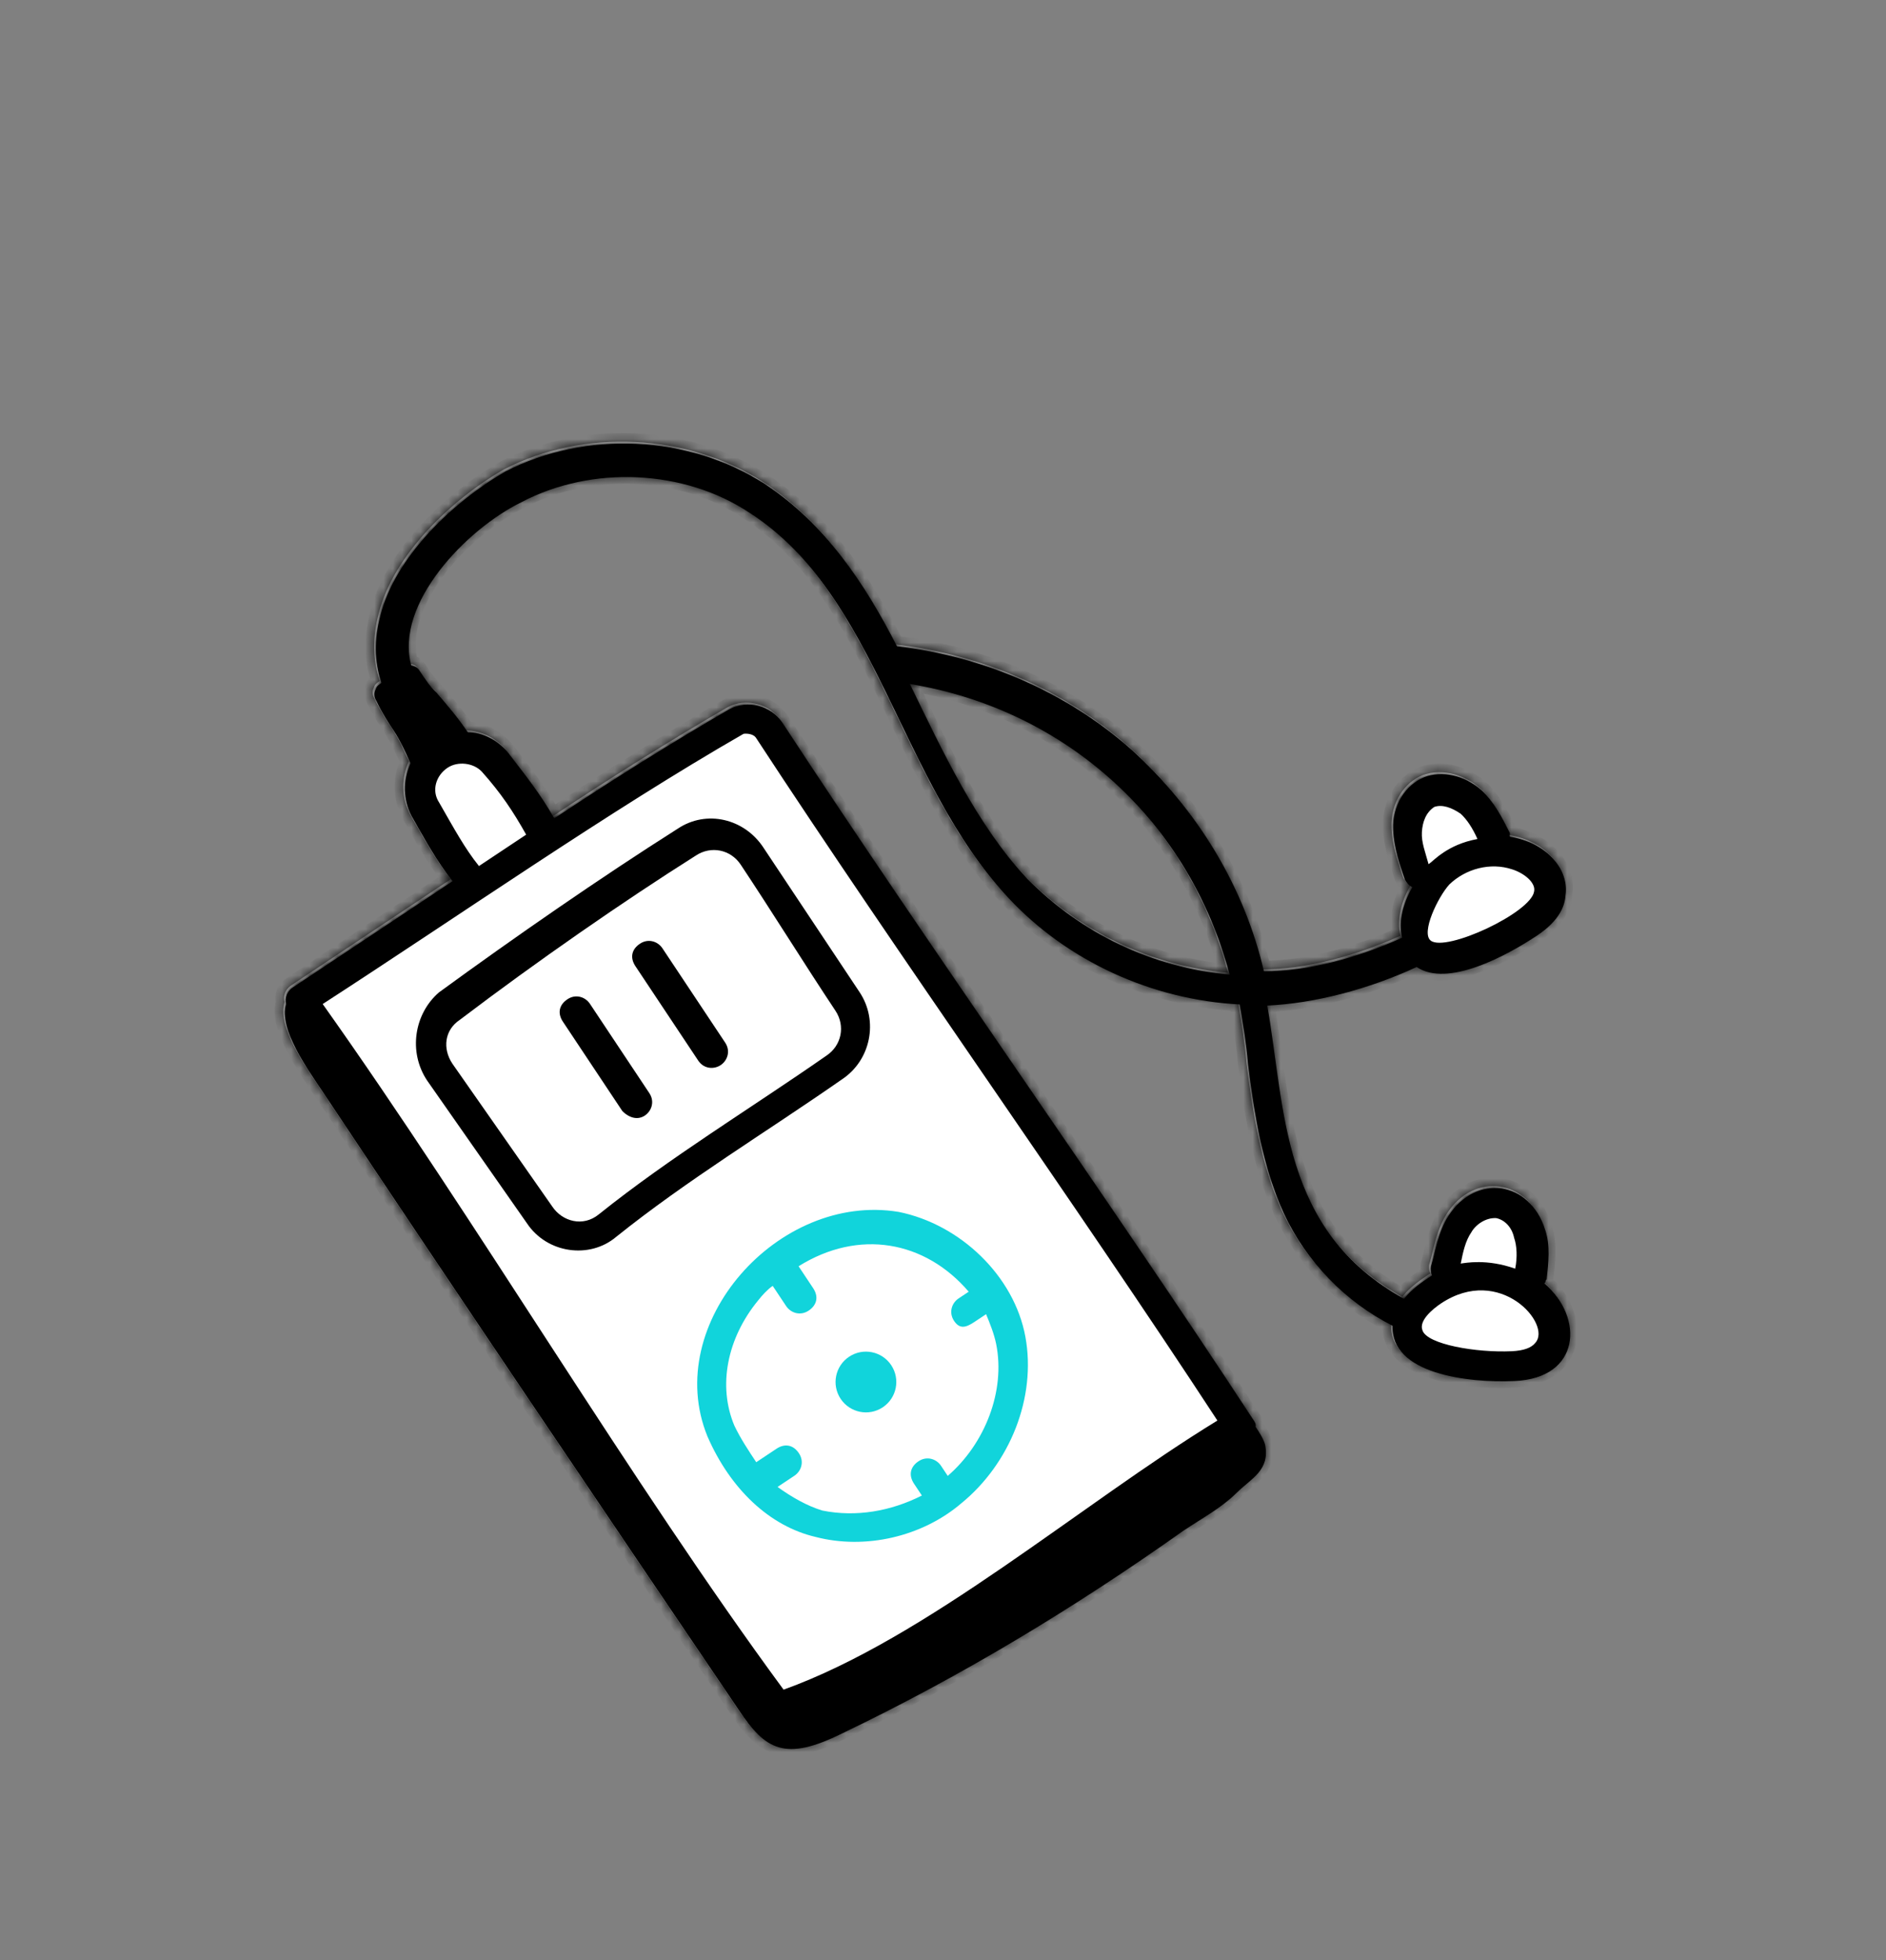 <?xml version="1.0" encoding="UTF-8"?> <svg xmlns="http://www.w3.org/2000/svg" width="204" height="212" viewBox="0 0 204 212" fill="none"><rect x="0" y="0" width="204" height="212" fill="#808080" stroke="none"/> <mask id="path-1-inside-1_4048_36842" fill="white"> <path fill-rule="evenodd" clip-rule="evenodd" d="M136.899 108.555C142 108.318 147.834 106.805 153.059 104.382C156.399 106.632 162.779 103.177 166.062 100.993C168.617 99.296 169.1 97.656 169.162 96.563C169.53 93.951 167.289 90.972 163.159 90.3C163.037 90.118 163.216 89.997 163.094 89.815C162.305 88.234 161.402 86.47 160.064 85.255C159.228 84.526 158.288 84.024 157.331 83.756C156.131 83.421 154.916 83.448 153.869 83.852C152.886 84.257 152.056 84.974 151.467 85.892C150.814 86.906 150.461 88.159 150.521 89.498C150.554 90.694 150.815 91.828 151.119 92.868L151.529 94.18L151.794 94.966C152.037 95.329 152.159 95.513 152.581 95.756C152.09 96.611 151.707 97.527 151.499 98.458C151.296 99.381 151.268 100.316 151.482 101.222C146.621 103.403 141.273 104.855 136.537 104.85C134.422 95.736 129.329 87.288 122.104 80.782C115.128 74.638 106.257 70.804 96.847 69.7C93.329 62.832 89.082 56.45 82.532 52.13C74.272 46.837 63.156 46.34 54.527 50.765C48.817 54.038 42.555 60.045 40.965 66.362C40.297 68.911 40.294 71.281 41.083 73.649L40.858 73.811C40.689 73.942 40.516 74.117 40.471 74.319C40.228 74.742 40.286 75.228 40.53 75.594C41.196 76.991 41.805 77.902 42.413 78.814C42.603 79.103 42.781 79.401 42.946 79.707C43.193 80.147 43.422 80.6 43.638 81.059L44.227 82.341C43.38 84.222 43.433 86.287 44.343 88.05L44.763 88.797L44.802 88.873C45.561 90.206 46.245 91.41 46.994 92.58C47.537 93.427 48.112 94.255 48.769 95.101L31.45 106.623C31.364 106.68 31.293 106.741 31.224 106.813L31.066 106.989L30.97 107.13C30.914 107.224 30.86 107.326 30.82 107.431C30.713 107.732 30.692 108.065 30.781 108.383C30.47 109.359 30.7 110.572 31.198 111.832C31.951 113.745 33.309 115.773 34.311 117.257L34.719 117.864C49.514 140.116 64.374 162.067 79.355 184.194L79.717 184.729C82.631 189.104 84.755 190.323 90.894 187.291C103.657 181.17 115.875 173.833 127.848 165.342C128.347 165.007 128.857 164.685 129.366 164.363L130.73 163.486C131.212 163.17 131.679 162.849 132.127 162.511C132.635 162.125 133.124 161.716 133.563 161.276C133.904 160.935 134.267 160.63 134.624 160.329C135.505 159.583 136.338 158.88 136.64 157.804C136.774 157.313 136.796 156.744 136.662 156.058C136.482 155.388 135.996 154.66 135.631 154.113C135.694 153.809 135.573 153.627 135.329 153.261C127.462 141.238 118.688 128.434 109.896 115.611C101.127 102.828 92.347 90.025 84.445 77.948C83.235 76.124 80.684 75.454 78.735 76.484C72.662 80.001 66.153 84.064 59.773 88.308C59.004 86.96 58.24 85.813 57.413 84.672C56.765 83.777 56.083 82.885 55.329 81.905L54.74 81.135C53.588 79.798 52.008 79.008 50.429 79.005C50.072 78.463 49.702 77.954 49.329 77.467C48.574 76.48 47.805 75.584 47.029 74.689C46.856 74.534 46.693 74.358 46.527 74.169C46.249 73.84 45.976 73.471 45.706 73.083L45.153 72.257C45.108 72.189 45.059 72.131 45.005 72.083L44.863 71.965C44.685 71.85 44.49 71.81 44.303 71.771C42.485 65.088 50.272 57.016 56.225 54.107C63.826 50.104 73.843 50.541 80.944 55.288C87.317 59.401 91.241 65.867 94.766 72.885C95.559 74.454 96.33 76.052 97.103 77.656C100.386 84.463 103.735 91.4 108.907 96.924C115.276 103.735 124.383 107.936 133.921 108.432C134.281 110.558 134.642 112.685 134.824 114.933C135.49 120.278 136.392 125.988 138.694 131.034C141.116 136.259 145.303 140.578 150.465 143.195C150.216 148.358 158.539 149.398 163.64 149.161C170.811 148.863 171.18 142.306 166.873 138.594C167.052 138.475 166.93 138.291 167.115 138.17C167.298 136.47 167.545 134.464 166.942 132.762C165.305 127.538 159.474 126.681 156.495 131.293C155.637 132.643 155.28 134.091 154.951 135.419L154.801 136.053L154.604 136.76C154.56 136.963 154.577 137.247 154.622 137.468C154.648 137.578 154.685 137.671 154.727 137.731C154.036 138.189 153.351 138.646 152.724 139.196C152.511 139.382 152.301 139.58 152.101 139.792L151.681 140.28C140.462 134.038 139.066 123.857 137.724 114.057L137.701 113.961C137.454 112.135 137.211 110.324 136.899 108.555ZM98.24 73.771L98.876 75.099L98.918 75.186C100.838 79.132 102.801 83.172 105.083 86.928C106.806 89.769 108.711 92.448 110.911 94.802C116.678 100.7 124.449 104.473 132.83 105.212C128.532 88.868 115.367 76.583 98.24 73.771Z"></path> </mask> <path fill-rule="evenodd" clip-rule="evenodd" d="M136.899 108.555C142 108.318 147.834 106.805 153.059 104.382C156.399 106.632 162.779 103.177 166.062 100.993C168.617 99.296 169.1 97.656 169.162 96.563C169.53 93.951 167.289 90.972 163.159 90.3C163.037 90.118 163.216 89.997 163.094 89.815C162.305 88.234 161.402 86.47 160.064 85.255C159.228 84.526 158.288 84.024 157.331 83.756C156.131 83.421 154.916 83.448 153.869 83.852C152.886 84.257 152.056 84.974 151.467 85.892C150.814 86.906 150.461 88.159 150.521 89.498C150.554 90.694 150.815 91.828 151.119 92.868L151.529 94.18L151.794 94.966C152.037 95.329 152.159 95.513 152.581 95.756C152.09 96.611 151.707 97.527 151.499 98.458C151.296 99.381 151.268 100.316 151.482 101.222C146.621 103.403 141.273 104.855 136.537 104.85C134.422 95.736 129.329 87.288 122.104 80.782C115.128 74.638 106.257 70.804 96.847 69.7C93.329 62.832 89.082 56.45 82.532 52.13C74.272 46.837 63.156 46.34 54.527 50.765C48.817 54.038 42.555 60.045 40.965 66.362C40.297 68.911 40.294 71.281 41.083 73.649L40.858 73.811C40.689 73.942 40.516 74.117 40.471 74.319C40.228 74.742 40.286 75.228 40.53 75.594C41.196 76.991 41.805 77.902 42.413 78.814C42.603 79.103 42.781 79.401 42.946 79.707C43.193 80.147 43.422 80.6 43.638 81.059L44.227 82.341C43.38 84.222 43.433 86.287 44.343 88.05L44.763 88.797L44.802 88.873C45.561 90.206 46.245 91.41 46.994 92.58C47.537 93.427 48.112 94.255 48.769 95.101L31.45 106.623C31.364 106.68 31.293 106.741 31.224 106.813L31.066 106.989L30.97 107.13C30.914 107.224 30.86 107.326 30.82 107.431C30.713 107.732 30.692 108.065 30.781 108.383C30.47 109.359 30.7 110.572 31.198 111.832C31.951 113.745 33.309 115.773 34.311 117.257L34.719 117.864C49.514 140.116 64.374 162.067 79.355 184.194L79.717 184.729C82.631 189.104 84.755 190.323 90.894 187.291C103.657 181.17 115.875 173.833 127.848 165.342C128.347 165.007 128.857 164.685 129.366 164.363L130.73 163.486C131.212 163.17 131.679 162.849 132.127 162.511C132.635 162.125 133.124 161.716 133.563 161.276C133.904 160.935 134.267 160.63 134.624 160.329C135.505 159.583 136.338 158.88 136.64 157.804C136.774 157.313 136.796 156.744 136.662 156.058C136.482 155.388 135.996 154.66 135.631 154.113C135.694 153.809 135.573 153.627 135.329 153.261C127.462 141.238 118.688 128.434 109.896 115.611C101.127 102.828 92.347 90.025 84.445 77.948C83.235 76.124 80.684 75.454 78.735 76.484C72.662 80.001 66.153 84.064 59.773 88.308C59.004 86.96 58.24 85.813 57.413 84.672C56.765 83.777 56.083 82.885 55.329 81.905L54.74 81.135C53.588 79.798 52.008 79.008 50.429 79.005C50.072 78.463 49.702 77.954 49.329 77.467C48.574 76.48 47.805 75.584 47.029 74.689C46.856 74.534 46.693 74.358 46.527 74.169C46.249 73.84 45.976 73.471 45.706 73.083L45.153 72.257C45.108 72.189 45.059 72.131 45.005 72.083L44.863 71.965C44.685 71.85 44.49 71.81 44.303 71.771C42.485 65.088 50.272 57.016 56.225 54.107C63.826 50.104 73.843 50.541 80.944 55.288C87.317 59.401 91.241 65.867 94.766 72.885C95.559 74.454 96.33 76.052 97.103 77.656C100.386 84.463 103.735 91.4 108.907 96.924C115.276 103.735 124.383 107.936 133.921 108.432C134.281 110.558 134.642 112.685 134.824 114.933C135.49 120.278 136.392 125.988 138.694 131.034C141.116 136.259 145.303 140.578 150.465 143.195C150.216 148.358 158.539 149.398 163.64 149.161C170.811 148.863 171.18 142.306 166.873 138.594C167.052 138.475 166.93 138.291 167.115 138.17C167.298 136.47 167.545 134.464 166.942 132.762C165.305 127.538 159.474 126.681 156.495 131.293C155.637 132.643 155.28 134.091 154.951 135.419L154.801 136.053L154.604 136.76C154.56 136.963 154.577 137.247 154.622 137.468C154.648 137.578 154.685 137.671 154.727 137.731C154.036 138.189 153.351 138.646 152.724 139.196C152.511 139.382 152.301 139.58 152.101 139.792L151.681 140.28C140.462 134.038 139.066 123.857 137.724 114.057L137.701 113.961C137.454 112.135 137.211 110.324 136.899 108.555ZM98.24 73.771L98.876 75.099L98.918 75.186C100.838 79.132 102.801 83.172 105.083 86.928C106.806 89.769 108.711 92.448 110.911 94.802C116.678 100.7 124.449 104.473 132.83 105.212C128.532 88.868 115.367 76.583 98.24 73.771Z" fill="white"></path> <path d="M78.968 184.455L79.331 184.991L80.104 184.467L79.741 183.932L78.968 184.455ZM153.059 104.382L153.581 103.608L153.144 103.314L152.666 103.535L153.059 104.382ZM136.899 108.555L136.856 107.622L135.796 107.671L135.98 108.717L136.899 108.555ZM166.062 100.993L165.545 100.215L165.545 100.216L166.062 100.993ZM169.162 96.563L168.238 96.433L168.232 96.471L168.23 96.51L169.162 96.563ZM163.159 90.3L162.383 90.819L162.608 91.156L163.009 91.222L163.159 90.3ZM163.094 89.815L162.258 90.232L162.285 90.285L162.318 90.334L163.094 89.815ZM160.064 85.255L160.692 84.564L160.685 84.557L160.678 84.551L160.064 85.255ZM157.331 83.756L157.583 82.857L157.582 82.856L157.331 83.756ZM153.869 83.852L153.532 82.982L153.523 82.985L153.514 82.989L153.869 83.852ZM151.467 85.892L152.252 86.398L152.252 86.397L151.467 85.892ZM150.521 89.498L151.454 89.472L151.454 89.464L151.453 89.456L150.521 89.498ZM151.119 92.868L150.222 93.13L150.225 93.139L150.228 93.147L151.119 92.868ZM151.529 94.18L150.638 94.459L150.641 94.469L150.644 94.478L151.529 94.18ZM151.794 94.966L150.909 95.263L150.948 95.381L151.018 95.484L151.794 94.966ZM152.581 95.756L153.391 96.22L153.854 95.412L153.047 94.947L152.581 95.756ZM151.499 98.458L150.588 98.254L150.587 98.257L151.499 98.458ZM151.482 101.222L151.865 102.074L152.569 101.758L152.391 101.007L151.482 101.222ZM136.537 104.85L135.627 105.061L135.795 105.783L136.536 105.784L136.537 104.85ZM122.104 80.782L122.729 80.088L122.721 80.081L122.104 80.782ZM96.847 69.7L96.016 70.126L96.244 70.569L96.739 70.627L96.847 69.7ZM82.532 52.13L83.046 51.35L83.036 51.344L82.532 52.13ZM54.527 50.765L54.101 49.934L54.081 49.944L54.063 49.955L54.527 50.765ZM40.965 66.362L41.868 66.599L41.87 66.59L40.965 66.362ZM41.083 73.649L41.629 74.407L42.187 74.006L41.969 73.354L41.083 73.649ZM40.858 73.811L40.312 73.053L40.299 73.063L40.285 73.073L40.858 73.811ZM40.471 74.319L41.281 74.783L41.351 74.66L41.382 74.522L40.471 74.319ZM40.53 75.594L41.373 75.192L41.344 75.132L41.307 75.076L40.53 75.594ZM42.413 78.814L43.194 78.301L43.19 78.295L42.413 78.814ZM42.946 79.707L42.125 80.151L42.128 80.158L42.132 80.164L42.946 79.707ZM43.638 81.059L44.486 80.669L44.483 80.662L43.638 81.059ZM44.227 82.341L45.078 82.724L45.253 82.337L45.075 81.951L44.227 82.341ZM44.343 88.05L43.513 88.478L43.521 88.493L43.529 88.507L44.343 88.05ZM44.763 88.797L45.592 88.368L45.585 88.353L45.577 88.339L44.763 88.797ZM44.802 88.873L43.973 89.302L43.981 89.319L43.991 89.335L44.802 88.873ZM46.994 92.58L46.207 93.083L46.208 93.085L46.994 92.58ZM48.769 95.101L49.286 95.878L50.123 95.321L49.507 94.528L48.769 95.101ZM31.45 106.623L31.959 107.407L31.968 107.401L31.45 106.623ZM31.224 106.813L30.55 106.166L30.539 106.178L30.528 106.19L31.224 106.813ZM31.066 106.989L30.37 106.367L30.328 106.413L30.293 106.465L31.066 106.989ZM30.97 107.13L30.198 106.605L30.183 106.627L30.17 106.648L30.97 107.13ZM30.82 107.431L29.945 107.106L29.941 107.117L30.82 107.431ZM30.781 108.383L31.671 108.668L31.756 108.4L31.68 108.13L30.781 108.383ZM31.198 111.832L32.067 111.49L32.066 111.489L31.198 111.832ZM34.311 117.257L35.086 116.736L35.085 116.735L34.311 117.257ZM34.719 117.864L35.496 117.347L35.494 117.343L34.719 117.864ZM79.355 184.194L80.128 183.67L80.128 183.67L79.355 184.194ZM79.717 184.729L80.494 184.211L80.49 184.206L79.717 184.729ZM90.894 187.291L90.49 186.449L90.48 186.454L90.894 187.291ZM127.848 165.342L127.328 164.566L127.318 164.573L127.308 164.58L127.848 165.342ZM129.366 164.363L129.865 165.152L129.871 165.148L129.366 164.363ZM130.73 163.486L131.234 164.272L131.241 164.267L130.73 163.486ZM132.127 162.511L132.689 163.256L132.692 163.254L132.127 162.511ZM133.563 161.276L134.224 161.936L134.224 161.936L133.563 161.276ZM134.624 160.329L135.225 161.043L135.228 161.041L134.624 160.329ZM136.64 157.804L137.539 158.056L137.541 158.049L136.64 157.804ZM136.662 156.058L137.579 155.879L137.573 155.847L137.564 155.815L136.662 156.058ZM135.631 154.113L134.717 153.922L134.636 154.305L134.854 154.631L135.631 154.113ZM135.329 153.261L134.548 153.773L134.552 153.779L135.329 153.261ZM109.896 115.611L110.666 115.083L110.666 115.082L109.896 115.611ZM84.445 77.948L85.227 77.437L85.223 77.432L84.445 77.948ZM78.735 76.484L78.299 75.659L78.283 75.667L78.267 75.676L78.735 76.484ZM59.773 88.308L58.962 88.771L59.458 89.64L60.291 89.086L59.773 88.308ZM57.413 84.672L56.656 85.219L56.657 85.22L57.413 84.672ZM55.329 81.905L54.588 82.472L54.589 82.474L55.329 81.905ZM54.74 81.135L55.481 80.568L55.465 80.546L55.447 80.526L54.74 81.135ZM50.429 79.005L49.649 79.518L49.925 79.938L50.427 79.939L50.429 79.005ZM49.329 77.467L48.588 78.034L48.588 78.034L49.329 77.467ZM47.029 74.689L47.734 74.077L47.697 74.034L47.654 73.996L47.029 74.689ZM46.527 74.169L45.814 74.771L45.82 74.778L45.826 74.785L46.527 74.169ZM45.706 73.083L44.93 73.602L44.935 73.61L44.94 73.617L45.706 73.083ZM45.153 72.257L44.373 72.769L44.377 72.776L45.153 72.257ZM45.005 72.083L45.623 71.383L45.612 71.374L45.601 71.365L45.005 72.083ZM44.863 71.965L45.459 71.246L45.417 71.212L45.371 71.182L44.863 71.965ZM44.303 71.771L43.401 72.016L43.551 72.567L44.111 72.685L44.303 71.771ZM56.225 54.107L56.635 54.946L56.648 54.94L56.66 54.933L56.225 54.107ZM80.944 55.288L80.425 56.064L80.431 56.068L80.438 56.072L80.944 55.288ZM94.766 72.885L93.932 73.304L93.933 73.306L94.766 72.885ZM97.103 77.656L96.261 78.061L96.262 78.062L97.103 77.656ZM108.907 96.924L109.589 96.287L109.588 96.286L108.907 96.924ZM133.921 108.432L134.841 108.275L134.716 107.538L133.969 107.499L133.921 108.432ZM134.824 114.933L133.894 115.008L133.895 115.028L133.898 115.048L134.824 114.933ZM138.694 131.034L137.844 131.421L137.847 131.427L138.694 131.034ZM150.465 143.195L151.397 143.24L151.426 142.635L150.887 142.362L150.465 143.195ZM163.64 149.161L163.601 148.228L163.597 148.229L163.64 149.161ZM166.873 138.594L166.355 137.817L165.331 138.498L166.263 139.301L166.873 138.594ZM167.115 138.17L167.624 138.953L167.996 138.711L168.044 138.27L167.115 138.17ZM166.942 132.762L166.051 133.041L166.056 133.058L166.062 133.074L166.942 132.762ZM156.495 131.293L155.711 130.787L155.708 130.792L156.495 131.293ZM154.951 135.419L154.045 135.195L154.043 135.204L154.951 135.419ZM154.801 136.053L155.701 136.303L155.706 136.285L155.71 136.268L154.801 136.053ZM154.604 136.76L153.705 136.51L153.698 136.534L153.692 136.56L154.604 136.76ZM154.622 137.468L153.707 137.655L153.71 137.669L153.714 137.683L154.622 137.468ZM154.727 137.731L155.243 138.509L156.05 137.974L155.486 137.187L154.727 137.731ZM152.724 139.196L153.339 139.899L153.34 139.898L152.724 139.196ZM152.101 139.792L151.422 139.15L151.407 139.166L151.393 139.183L152.101 139.792ZM151.681 140.28L151.227 141.096L151.893 141.466L152.389 140.889L151.681 140.28ZM137.724 114.057L138.649 113.93L138.643 113.886L138.632 113.842L137.724 114.057ZM137.701 113.961L136.776 114.086L136.782 114.131L136.792 114.176L137.701 113.961ZM98.876 75.099L98.033 75.502L98.035 75.506L98.876 75.099ZM98.24 73.771L98.391 72.85L96.625 72.56L97.398 74.175L98.24 73.771ZM98.918 75.186L98.077 75.593L98.078 75.594L98.918 75.186ZM105.083 86.928L105.881 86.444L105.881 86.443L105.083 86.928ZM110.911 94.802L110.229 95.439L110.236 95.447L110.243 95.455L110.911 94.802ZM132.83 105.212L132.748 106.142L134.071 106.258L133.733 104.974L132.83 105.212ZM152.666 103.535C147.536 105.914 141.82 107.392 136.856 107.622L136.943 109.487C142.18 109.245 148.132 107.696 153.452 105.229L152.666 103.535ZM165.545 100.216C163.934 101.287 161.591 102.651 159.271 103.47C156.877 104.315 154.848 104.461 153.581 103.608L152.537 105.157C154.61 106.553 157.441 106.097 159.893 105.231C162.419 104.339 164.907 102.883 166.579 101.77L165.545 100.216ZM168.23 96.51C168.206 96.935 168.102 97.468 167.743 98.077C167.38 98.691 166.729 99.428 165.545 100.215L166.579 101.771C167.949 100.86 168.818 99.929 169.351 99.026C169.887 98.117 170.056 97.284 170.095 96.616L168.23 96.51ZM163.009 91.222C166.806 91.839 168.513 94.478 168.238 96.433L170.087 96.693C170.547 93.425 167.772 90.104 163.309 89.378L163.009 91.222ZM162.318 90.334C162.254 90.239 162.213 90.119 162.206 89.995C162.201 89.903 162.219 89.831 162.209 89.885C162.205 89.906 162.172 90.055 162.182 90.226C162.194 90.429 162.258 90.632 162.383 90.819L163.935 89.781C163.999 89.877 164.04 89.996 164.047 90.12C164.052 90.212 164.034 90.284 164.044 90.23C164.048 90.209 164.08 90.061 164.071 89.889C164.059 89.686 163.995 89.483 163.87 89.296L162.318 90.334ZM159.437 85.946C160.624 87.024 161.457 88.626 162.258 90.232L163.93 89.399C163.154 87.843 162.18 85.916 160.692 84.564L159.437 85.946ZM157.079 84.655C157.897 84.884 158.715 85.318 159.451 85.959L160.678 84.551C159.74 83.734 158.678 83.164 157.583 82.857L157.079 84.655ZM154.206 84.723C155.039 84.401 156.045 84.366 157.08 84.655L157.582 82.856C156.217 82.475 154.793 82.494 153.532 82.982L154.206 84.723ZM152.252 86.397C152.747 85.627 153.432 85.042 154.224 84.716L153.514 82.989C152.341 83.471 151.366 84.322 150.681 85.388L152.252 86.397ZM151.453 89.456C151.402 88.307 151.705 87.246 152.252 86.398L150.682 85.387C149.922 86.566 149.519 88.01 149.588 89.54L151.453 89.456ZM152.015 92.607C151.721 91.599 151.484 90.552 151.454 89.472L149.587 89.524C149.624 90.835 149.909 92.057 150.222 93.13L152.015 92.607ZM152.42 93.901L152.01 92.59L150.228 93.147L150.638 94.459L152.42 93.901ZM152.679 94.667L152.414 93.882L150.644 94.478L150.909 95.263L152.679 94.667ZM153.047 94.947C152.896 94.859 152.839 94.807 152.803 94.769C152.751 94.713 152.702 94.644 152.57 94.446L151.018 95.484C151.129 95.651 151.263 95.856 151.438 96.043C151.629 96.248 151.844 96.409 152.115 96.565L153.047 94.947ZM152.411 98.661C152.594 97.839 152.938 97.011 153.391 96.22L151.771 95.291C151.243 96.211 150.82 97.215 150.588 98.254L152.411 98.661ZM152.391 101.007C152.215 100.261 152.233 99.471 152.411 98.658L150.587 98.257C150.36 99.291 150.321 100.37 150.574 101.437L152.391 101.007ZM136.536 105.784C141.445 105.789 146.927 104.29 151.865 102.074L151.1 100.37C146.316 102.517 141.101 103.921 136.538 103.916L136.536 105.784ZM121.479 81.476C128.57 87.861 133.558 96.144 135.627 105.061L137.446 104.639C135.286 95.329 130.088 86.715 122.728 80.088L121.479 81.476ZM96.739 70.627C105.97 71.71 114.661 75.471 121.486 81.483L122.721 80.081C115.596 73.806 106.545 69.897 96.956 68.773L96.739 70.627ZM82.018 52.909C88.368 57.097 92.524 63.309 96.016 70.126L97.678 69.274C94.134 62.356 89.797 55.802 83.046 51.35L82.018 52.909ZM54.953 51.596C63.287 47.322 74.049 47.802 82.028 52.916L83.036 51.344C74.496 45.87 63.026 45.358 54.101 49.934L54.953 51.596ZM41.87 66.59C42.615 63.633 44.473 60.686 46.889 58.053C49.299 55.427 52.215 53.166 54.991 51.575L54.063 49.955C51.129 51.637 48.059 54.016 45.513 56.791C42.973 59.559 40.905 62.774 40.059 66.134L41.87 66.59ZM41.969 73.354C41.245 71.182 41.239 68.999 41.868 66.599L40.062 66.125C39.355 68.822 39.343 71.379 40.198 73.944L41.969 73.354ZM41.403 74.569L41.629 74.407L40.538 72.891L40.312 73.053L41.403 74.569ZM41.382 74.522C41.372 74.568 41.357 74.599 41.349 74.615C41.34 74.631 41.335 74.636 41.34 74.631C41.344 74.626 41.353 74.615 41.37 74.6C41.386 74.585 41.406 74.568 41.43 74.549L40.285 73.073C40.093 73.223 39.681 73.571 39.559 74.115L41.382 74.522ZM41.307 75.076C41.271 75.022 41.253 74.965 41.25 74.916C41.247 74.871 41.255 74.828 41.281 74.783L39.66 73.855C39.219 74.626 39.34 75.492 39.753 76.112L41.307 75.076ZM43.19 78.295C42.585 77.389 42.008 76.525 41.373 75.192L39.687 75.996C40.384 77.458 41.025 78.415 41.637 79.332L43.19 78.295ZM43.768 79.263C43.59 78.935 43.399 78.613 43.194 78.301L41.633 79.326C41.808 79.592 41.972 79.868 42.125 80.151L43.768 79.263ZM44.483 80.662C44.26 80.187 44.021 79.713 43.76 79.25L42.132 80.164C42.366 80.58 42.584 81.012 42.793 81.456L44.483 80.662ZM45.075 81.951L44.486 80.669L42.789 81.449L43.379 82.731L45.075 81.951ZM45.173 87.621C44.396 86.118 44.345 84.351 45.078 82.724L43.376 81.957C42.414 84.091 42.469 86.456 43.513 88.478L45.173 87.621ZM45.577 88.339L45.157 87.593L43.529 88.507L43.949 89.254L45.577 88.339ZM45.632 88.444L45.592 88.368L43.933 89.226L43.973 89.302L45.632 88.444ZM47.781 92.077C47.047 90.93 46.374 89.748 45.614 88.411L43.991 89.335C44.747 90.664 45.444 91.889 46.207 93.083L47.781 92.077ZM49.507 94.528C48.869 93.707 48.31 92.903 47.78 92.076L46.208 93.085C46.764 93.951 47.355 94.802 48.032 95.674L49.507 94.528ZM31.968 107.401L49.286 95.878L48.252 94.323L30.933 105.846L31.968 107.401ZM31.897 107.459C31.925 107.431 31.942 107.418 31.959 107.407L30.942 105.84C30.786 105.942 30.66 106.052 30.55 106.166L31.897 107.459ZM31.761 107.612L31.919 107.435L30.528 106.19L30.37 106.367L31.761 107.612ZM31.743 107.654L31.838 107.514L30.293 106.465L30.198 106.605L31.743 107.654ZM31.696 107.756C31.707 107.726 31.73 107.679 31.77 107.611L30.17 106.648C30.098 106.768 30.012 106.925 29.945 107.106L31.696 107.756ZM31.68 108.13C31.647 108.014 31.652 107.879 31.7 107.746L29.941 107.117C29.774 107.585 29.736 108.117 29.883 108.636L31.68 108.13ZM32.066 111.489C31.589 110.283 31.46 109.326 31.671 108.668L29.892 108.099C29.479 109.392 29.81 110.861 30.33 112.176L32.066 111.489ZM35.085 116.735C34.072 115.234 32.776 113.291 32.067 111.49L30.329 112.174C31.126 114.199 32.547 116.312 33.537 117.779L35.085 116.735ZM35.494 117.343L35.086 116.736L33.536 117.778L33.944 118.385L35.494 117.343ZM80.128 183.67C65.147 161.543 50.289 139.595 35.496 117.347L33.941 118.381C48.739 140.637 63.602 162.591 78.582 184.717L80.128 183.67ZM80.49 184.206L80.128 183.67L78.581 184.717L78.944 185.252L80.49 184.206ZM90.48 186.454C87.444 187.953 85.657 188.26 84.352 187.889C83.046 187.518 81.949 186.396 80.494 184.211L78.94 185.247C80.399 187.437 81.821 189.112 83.841 189.686C85.861 190.26 88.205 189.66 91.307 188.128L90.48 186.454ZM127.308 164.58C115.372 173.044 103.199 180.353 90.49 186.449L91.297 188.133C104.114 181.986 116.377 174.621 128.388 166.103L127.308 164.58ZM128.866 163.574C128.359 163.895 127.839 164.224 127.328 164.566L128.367 166.118C128.855 165.791 129.354 165.475 129.865 165.152L128.866 163.574ZM130.225 162.701L128.861 163.577L129.871 165.148L131.234 164.272L130.225 162.701ZM131.565 161.766C131.138 162.088 130.689 162.397 130.218 162.705L131.241 164.267C131.735 163.944 132.219 163.611 132.689 163.256L131.565 161.766ZM132.902 160.617C132.503 161.017 132.049 161.397 131.562 161.768L132.692 163.254C133.222 162.852 133.746 162.415 134.224 161.936L132.902 160.617ZM134.023 159.614C133.67 159.911 133.276 160.242 132.902 160.617L134.224 161.936C134.531 161.628 134.863 161.348 135.225 161.043L134.023 159.614ZM135.741 157.551C135.529 158.306 134.947 158.831 134.021 159.616L135.228 161.041C136.062 160.335 137.147 159.455 137.539 158.056L135.741 157.551ZM135.746 156.236C135.857 156.804 135.83 157.227 135.739 157.558L137.541 158.049C137.718 157.4 137.736 156.683 137.579 155.879L135.746 156.236ZM134.854 154.631C135.244 155.216 135.629 155.808 135.761 156.3L137.564 155.815C137.336 154.967 136.748 154.104 136.407 153.595L134.854 154.631ZM134.552 153.779C134.616 153.875 134.658 153.938 134.691 153.992C134.706 154.017 134.716 154.035 134.723 154.048C134.729 154.06 134.731 154.065 134.731 154.064C134.729 154.059 134.719 154.032 134.715 153.992C134.711 153.951 134.716 153.925 134.717 153.922L136.545 154.304C136.616 153.964 136.581 153.653 136.459 153.356C136.363 153.121 136.209 152.897 136.106 152.743L134.552 153.779ZM109.126 116.139C117.919 128.964 126.687 141.76 134.548 153.772L136.11 152.75C128.237 140.717 119.457 127.904 110.666 115.083L109.126 116.139ZM83.664 78.459C91.572 90.547 100.358 103.358 109.126 116.139L110.666 115.082C101.896 102.298 93.121 89.504 85.227 77.437L83.664 78.459ZM79.172 77.31C80.691 76.506 82.719 77.035 83.667 78.464L85.223 77.432C83.751 75.213 80.677 74.401 78.299 75.659L79.172 77.31ZM60.291 89.086C66.656 84.851 73.148 80.798 79.203 77.292L78.267 75.676C72.175 79.203 65.65 83.278 59.256 87.531L60.291 89.086ZM56.657 85.22C57.468 86.34 58.214 87.459 58.962 88.771L60.584 87.846C59.795 86.462 59.011 85.286 58.169 84.124L56.657 85.22ZM54.589 82.474C55.343 83.455 56.018 84.337 56.656 85.219L58.169 84.124C57.513 83.217 56.822 82.315 56.069 81.336L54.589 82.474ZM53.999 81.703L54.588 82.472L56.071 81.337L55.481 80.568L53.999 81.703ZM50.427 79.939C51.696 79.941 53.03 80.581 54.032 81.745L55.447 80.526C54.145 79.014 52.32 78.074 50.431 78.071L50.427 79.939ZM48.588 78.034C48.951 78.509 49.308 78.999 49.649 79.518L51.209 78.491C50.836 77.925 50.452 77.398 50.071 76.9L48.588 78.034ZM46.324 75.301C47.099 76.195 47.852 77.072 48.588 78.034L50.071 76.9C49.297 75.888 48.511 74.972 47.734 74.077L46.324 75.301ZM45.826 74.785C46 74.984 46.191 75.191 46.404 75.382L47.654 73.996C47.522 73.876 47.386 73.732 47.229 73.552L45.826 74.785ZM44.94 73.617C45.219 74.017 45.51 74.412 45.814 74.771L47.24 73.566C46.989 73.268 46.734 72.925 46.472 72.549L44.94 73.617ZM44.377 72.776L44.93 73.602L46.482 72.564L45.929 71.737L44.377 72.776ZM44.387 72.783C44.371 72.769 44.368 72.762 44.373 72.769L45.934 71.744C45.849 71.615 45.747 71.492 45.623 71.383L44.387 72.783ZM44.266 72.683L44.408 72.801L45.601 71.365L45.459 71.246L44.266 72.683ZM44.111 72.685C44.215 72.706 44.266 72.718 44.311 72.731C44.348 72.743 44.357 72.75 44.354 72.748L45.371 71.182C45.024 70.956 44.654 70.89 44.494 70.857L44.111 72.685ZM55.815 53.268C52.704 54.789 49.157 57.629 46.608 60.956C44.082 64.255 42.377 68.251 43.401 72.016L45.203 71.526C44.41 68.607 45.69 65.227 48.091 62.092C50.47 58.985 53.793 56.335 56.635 54.946L55.815 53.268ZM81.463 54.511C74.07 49.57 63.687 49.122 55.79 53.281L56.66 54.933C63.966 51.086 73.615 51.513 80.425 56.064L81.463 54.511ZM95.601 72.466C92.066 65.43 88.049 58.762 81.45 54.503L80.438 56.072C86.585 60.04 90.416 66.305 93.932 73.304L95.601 72.466ZM97.944 77.251C97.172 75.647 96.397 74.042 95.6 72.464L93.933 73.306C94.721 74.866 95.489 76.456 96.261 78.061L97.944 77.251ZM109.588 96.286C104.53 90.883 101.238 84.081 97.944 77.251L96.262 78.062C99.533 84.846 102.939 91.916 108.225 97.562L109.588 96.286ZM133.969 107.499C124.668 107.016 115.789 102.917 109.589 96.287L108.225 97.562C114.762 104.553 124.099 108.857 133.872 109.364L133.969 107.499ZM135.755 114.857C135.569 112.563 135.201 110.397 134.841 108.275L133 108.588C133.362 110.72 133.715 112.807 133.894 115.008L135.755 114.857ZM139.543 130.646C137.306 125.743 136.416 120.159 135.751 114.817L133.898 115.048C134.564 120.397 135.478 126.234 137.844 131.421L139.543 130.646ZM150.887 142.362C145.91 139.839 141.875 135.675 139.541 130.641L137.847 131.427C140.358 136.844 144.695 141.317 150.042 144.028L150.887 142.362ZM163.597 148.229C161.107 148.344 157.875 148.143 155.336 147.315C154.066 146.901 153.041 146.354 152.359 145.676C151.703 145.025 151.349 144.242 151.397 143.24L149.532 143.15C149.456 144.729 150.048 146.013 151.043 147.001C152.011 147.963 153.339 148.629 154.757 149.091C157.592 150.015 161.073 150.215 163.683 150.094L163.597 148.229ZM166.263 139.301C168.223 140.991 169.011 143.234 168.647 144.966C168.468 145.817 168.009 146.578 167.224 147.153C166.431 147.734 165.255 148.16 163.601 148.228L163.679 150.094C165.61 150.014 167.169 149.508 168.328 148.66C169.495 147.805 170.203 146.639 170.474 145.35C171.01 142.801 169.829 139.909 167.482 137.887L166.263 139.301ZM166.606 137.388C166.416 137.511 166.275 137.676 166.184 137.864C166.107 138.023 166.081 138.176 166.076 138.201C166.064 138.261 166.074 138.185 166.113 138.102C166.136 138.051 166.169 137.996 166.215 137.942C166.261 137.888 166.31 137.847 166.355 137.817L167.39 139.371C167.48 139.311 167.565 139.238 167.639 139.151C167.713 139.064 167.767 138.973 167.807 138.887C167.879 138.732 167.904 138.581 167.907 138.565C167.917 138.514 167.907 138.591 167.864 138.678C167.84 138.729 167.806 138.783 167.76 138.835C167.715 138.887 167.667 138.925 167.624 138.953L166.606 137.388ZM166.062 133.074C166.579 134.534 166.377 136.305 166.187 138.07L168.044 138.27C168.22 136.636 168.51 134.394 167.822 132.45L166.062 133.074ZM157.28 131.8C158.595 129.764 160.457 129.03 162.09 129.264C163.726 129.497 165.327 130.73 166.051 133.041L167.833 132.483C166.92 129.57 164.787 127.762 162.354 127.415C159.917 127.067 157.375 128.211 155.711 130.787L157.28 131.8ZM155.858 135.643C156.19 134.299 156.518 132.997 157.283 131.795L155.708 130.792C154.755 132.289 154.369 133.884 154.045 135.195L155.858 135.643ZM155.71 136.268L155.86 135.634L154.043 135.204L153.893 135.838L155.71 136.268ZM155.504 137.01L155.701 136.303L153.902 135.802L153.705 136.51L155.504 137.01ZM155.537 137.281C155.525 137.221 155.515 137.146 155.513 137.075C155.51 136.997 155.517 136.96 155.516 136.96L153.692 136.56C153.609 136.938 153.648 137.364 153.707 137.655L155.537 137.281ZM155.486 137.187C155.505 137.214 155.518 137.235 155.524 137.248C155.531 137.262 155.535 137.27 155.536 137.273C155.538 137.279 155.535 137.272 155.531 137.253L153.714 137.683C153.751 137.844 153.823 138.072 153.968 138.275L155.486 137.187ZM153.34 139.898C153.913 139.395 154.545 138.971 155.243 138.509L154.211 136.952C153.526 137.407 152.79 137.896 152.108 138.494L153.34 139.898ZM152.78 140.433C152.955 140.247 153.143 140.07 153.339 139.899L152.11 138.493C151.879 138.694 151.647 138.913 151.422 139.15L152.78 140.433ZM152.389 140.889L152.809 140.4L151.393 139.183L150.973 139.672L152.389 140.889ZM136.799 114.184C138.135 123.945 139.558 134.603 151.227 141.096L152.135 139.464C141.366 133.472 139.996 123.769 138.649 113.93L136.799 114.184ZM136.792 114.176L136.815 114.272L138.632 113.842L138.61 113.745L136.792 114.176ZM135.98 108.717C136.288 110.464 136.529 112.256 136.776 114.086L138.626 113.836C138.38 112.014 138.135 110.183 137.819 108.393L135.98 108.717ZM99.718 74.696L99.082 73.368L97.398 74.175L98.034 75.502L99.718 74.696ZM99.758 74.779L99.716 74.692L98.035 75.506L98.077 75.593L99.758 74.779ZM105.881 86.443C103.626 82.731 101.681 78.731 99.757 74.777L98.078 75.594C99.994 79.534 101.976 83.613 104.285 87.412L105.881 86.443ZM111.593 94.164C109.45 91.871 107.582 89.249 105.881 86.444L104.284 87.412C106.029 90.29 107.972 93.025 110.229 95.439L111.593 94.164ZM132.912 104.282C124.758 103.563 117.193 99.891 111.578 94.149L110.243 95.455C116.163 101.509 124.141 105.383 132.748 106.142L132.912 104.282ZM98.089 74.693C114.848 77.444 127.721 89.457 131.927 105.449L133.733 104.974C129.342 88.278 115.887 75.722 98.391 72.85L98.089 74.693Z" fill="black" mask="url(#path-1-inside-1_4048_36842)"></path> <path d="M76.518 155.355C79.003 161.068 83.25 165.081 88.23 166.241C93.635 167.643 99.771 166.192 103.966 162.612C109.255 158.305 112.118 151.141 110.91 144.579C109.702 138.018 103.877 132.423 97.196 131.08C84.2 128.94 71.55 143.141 76.518 155.355ZM102.512 159.635L101.784 158.54C101.299 157.811 100.266 157.445 99.355 158.052C98.443 158.658 98.26 159.569 98.866 160.481L99.715 161.758C96.373 163.455 92.606 164.119 88.962 163.386C87.323 162.899 85.623 161.925 84.105 160.83L85.929 159.617C86.658 159.132 87.024 158.1 86.417 157.188C85.811 156.276 84.9 156.093 83.988 156.699L81.8 158.155C80.951 156.878 80.102 155.602 79.435 154.204C77.617 149.89 78.655 144.727 82 140.661C82.426 140.115 83.034 139.447 83.581 139.084L85.037 141.272C85.522 142.001 86.554 142.367 87.466 141.76C88.378 141.154 88.561 140.243 87.955 139.331L86.378 136.961C92.882 132.898 100.048 134.181 104.78 139.713L103.686 140.441C102.956 140.926 102.591 141.958 103.197 142.87C103.804 143.782 104.472 143.6 105.384 142.994L106.66 142.145C107.085 143.178 107.509 144.211 107.75 145.365C108.778 150.469 106.524 156.176 102.512 159.635Z" fill="#11D4DB"></path> <path d="M46.199 116.87L56.995 132.31C59.178 135.592 63.794 136.205 66.652 133.778C74.373 127.59 82.821 122.497 91.088 116.735C94.188 114.673 95.043 110.422 92.981 107.322L82.55 91.639C80.488 88.539 76.419 87.563 73.319 89.625C64.992 94.901 55.63 101.39 47.485 107.335C44.81 109.64 44.137 113.77 46.199 116.87ZM75.26 92.543C76.901 91.451 79.026 91.878 80.118 93.52C83.514 98.626 86.971 104.218 90.367 109.323C91.459 110.965 91.031 113.09 89.39 114.182C81.123 119.944 72.492 125.159 64.771 131.346C63.069 132.742 60.822 132.132 59.73 130.491L48.934 115.051C47.843 113.409 48.088 111.405 49.729 110.313C58.118 103.944 67.48 97.455 75.26 92.543Z" fill="black"></path> <path d="M69.747 120.663C70.476 120.178 70.842 119.146 70.235 118.234L63.807 108.569C63.321 107.84 62.289 107.474 61.377 108.081C60.466 108.687 60.282 109.598 60.889 110.51L67.317 120.175C68.106 120.965 69.017 121.148 69.747 120.663ZM77.953 115.205C78.682 114.72 79.048 113.687 78.441 112.776L71.649 102.564C71.164 101.834 70.131 101.469 69.22 102.075C68.308 102.682 68.125 103.593 68.731 104.505L75.524 114.716C76.13 115.628 77.223 115.69 77.953 115.205Z" fill="black"></path> <path d="M137.074 108.766C142.177 108.529 148.009 107.016 153.236 104.592C156.574 106.843 162.956 103.387 166.238 101.204C168.791 99.506 169.279 97.866 169.341 96.773C169.708 94.161 167.464 91.183 163.334 90.51C163.213 90.328 163.395 90.207 163.274 90.024C162.486 88.444 161.576 86.681 160.241 85.465C158.36 83.823 155.931 83.335 154.047 84.062C151.981 84.91 150.581 87.156 150.7 89.707C150.759 91.772 151.486 93.656 151.97 95.175C152.213 95.54 152.334 95.722 152.759 95.966C151.785 97.666 151.237 99.609 151.66 101.432C146.798 103.613 141.451 105.065 136.713 105.06C134.597 95.947 129.503 87.498 122.282 80.991C115.303 74.849 106.438 71.013 97.024 69.909C93.508 63.042 89.263 56.659 82.707 52.34C74.452 47.047 63.337 46.549 54.706 50.974C48.993 54.248 42.73 60.255 41.144 66.571C40.474 69.121 40.471 71.49 41.258 73.86C41.076 73.981 40.711 74.224 40.65 74.528C40.407 74.953 40.467 75.439 40.709 75.803C41.376 77.201 41.983 78.113 42.589 79.025C43.317 80.119 43.862 81.334 44.408 82.55C43.555 84.432 43.614 86.497 44.523 88.26C46.039 90.934 47.191 93.061 48.95 95.31L31.626 106.833C31.079 107.197 30.775 107.926 30.956 108.594C30.103 111.266 33.318 115.704 34.895 118.074C49.814 140.504 64.794 162.63 79.896 184.939C82.807 189.315 84.931 190.532 91.07 187.501C103.832 181.38 116.049 174.043 128.024 165.551C130.03 164.217 132.158 163.065 133.739 161.488C135.319 159.91 137.386 159.062 136.842 156.267C136.66 155.599 136.175 154.869 135.811 154.322C135.872 154.018 135.751 153.836 135.508 153.471C119.801 129.461 100.453 102.35 84.624 78.157C83.411 76.334 80.861 75.663 78.916 76.694C72.838 80.21 66.334 84.273 59.952 88.519C58.436 85.844 56.919 83.96 54.917 81.346C53.765 80.008 52.186 79.217 50.607 79.215C49.515 77.574 48.363 76.236 47.21 74.899C46.542 74.291 45.936 73.379 45.33 72.467C45.087 72.103 44.783 72.041 44.48 71.98C42.664 65.297 50.448 57.226 56.404 54.317C64.001 50.316 74.023 50.751 81.125 55.497C94.965 64.441 97.252 84.488 109.084 97.135C115.454 103.945 124.562 108.146 134.098 108.642C134.46 110.768 134.822 112.894 135.002 115.142C135.665 120.488 136.57 126.199 138.873 131.243C141.297 136.469 145.484 140.787 150.644 143.404C150.396 148.567 158.716 149.608 163.819 149.37C170.987 149.074 171.358 142.514 167.049 138.805C167.232 138.683 167.11 138.501 167.293 138.38C167.477 136.679 167.722 134.675 167.116 132.973C165.482 127.748 159.651 126.891 156.67 131.505C155.514 133.326 155.269 135.33 154.781 136.969C154.72 137.273 154.78 137.759 154.902 137.941C153.808 138.669 152.713 139.397 151.862 140.489C138.506 133.065 139.067 120.066 137.074 108.766ZM153.798 90.014C153.86 88.921 154.225 87.889 155.137 87.282C155.988 86.979 157.02 87.345 157.991 88.014C158.659 88.622 159.265 89.534 159.811 90.749C156.53 91.353 155.07 93.113 154.523 93.477C154.16 92.141 153.736 91.108 153.798 90.014ZM156.768 95.666C158.532 93.967 161.205 93.241 163.573 94.034C164.909 94.46 166.123 95.494 165.94 96.405C165.634 98.713 156.396 103.016 154.757 101.739C153.665 100.887 155.552 97.001 156.768 95.666ZM81.767 79.795C97.232 103.44 116.338 130.187 131.681 153.65C116.911 162.685 100.253 177.185 84.757 182.757C68.38 160.508 51.524 132.002 34.904 108.598C49.614 99.077 65.966 87.675 80.432 79.368C80.918 79.308 81.525 79.43 81.767 79.795ZM51.807 93.673C50.29 91.789 49.138 89.661 47.501 86.805C46.652 85.528 47.14 83.889 48.416 83.04C49.51 82.312 51.211 82.496 52.121 83.469C54.184 85.779 55.518 87.785 56.913 90.277L51.807 93.673ZM111.09 95.011C105.63 89.174 101.993 81.334 98.417 73.981C115.544 76.793 128.712 89.077 133.008 105.421C124.626 104.683 116.855 100.909 111.09 95.011ZM159.159 133.269C159.645 132.419 160.74 131.691 161.833 131.753C162.744 131.936 163.533 132.727 163.774 133.881C164.077 134.732 164.137 136.007 163.892 137.222C160.796 136.125 158.487 136.609 158.001 136.669C158.245 135.455 158.489 134.24 159.159 133.269ZM166.071 145.242C165.645 145.789 164.794 146.091 163.519 146.151C159.692 146.329 154.347 145.412 153.863 143.893C153.439 142.86 154.959 141.586 155.87 140.98C162.253 136.734 167.895 143.24 166.071 145.242Z" fill="black"></path> <path d="M95.484 152.216C96.994 151.211 97.404 149.172 96.4 147.661C95.395 146.15 93.355 145.74 91.845 146.745C90.334 147.75 89.924 149.789 90.929 151.3C91.934 152.81 93.973 153.221 95.484 152.216Z" fill="#11D4DB"></path> </svg> 